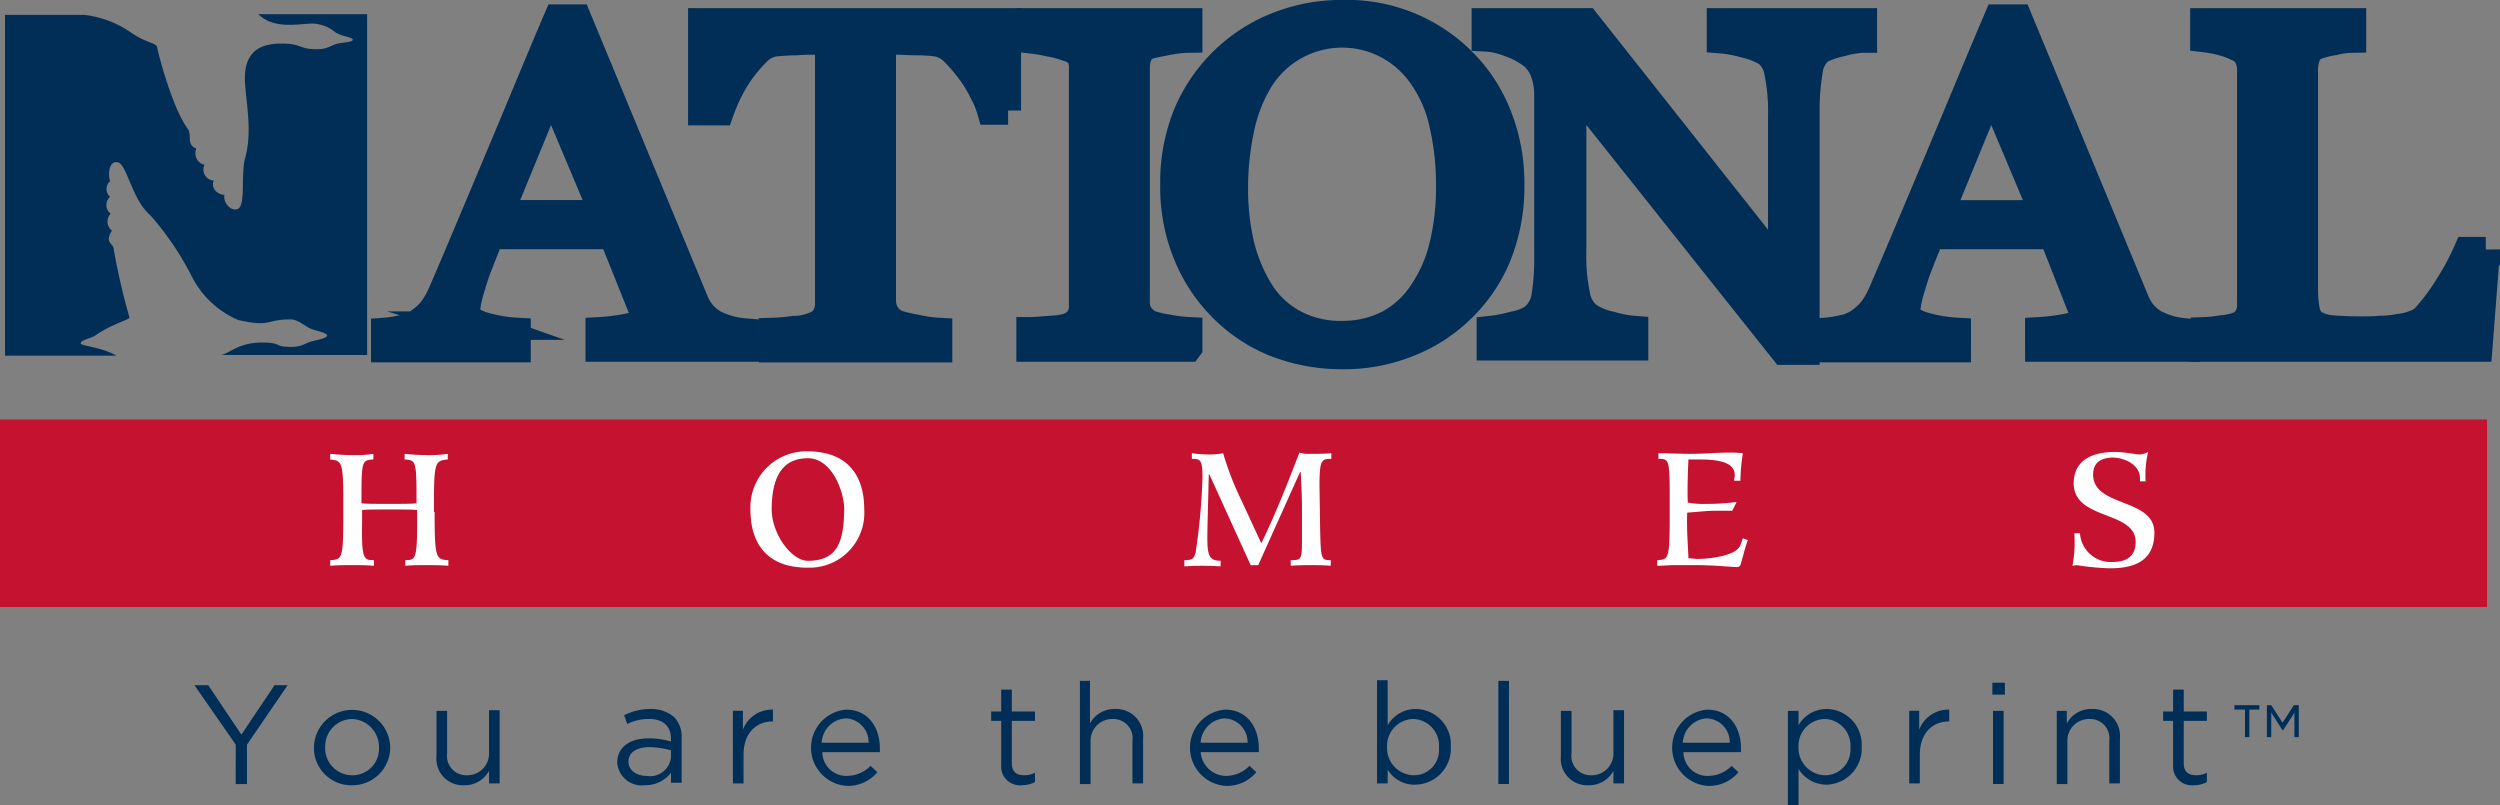 <?xml version="1.0" encoding="UTF-8"?> <svg xmlns="http://www.w3.org/2000/svg" width="210.213" height="67.713" viewBox="0 0 210.213 67.713"><rect x="0" y="0" width="210.213" height="67.713" fill="#808080" stroke="none"/><g id="Logos" transform="translate(-184 -232.505)"><g id="Group_4" data-name="Group 4" transform="translate(184 233.7)"><path id="Path_1" data-name="Path 1" d="M393.123,314.275V298.5H184v15.775Z" transform="translate(-184 -264.426)" fill="#c41230"></path><path id="Path_2" data-name="Path 2" d="M218.57,346l-3.47-5h1.157l2.787,4.154L221.831,341h1.1l-3.418,5v3.313h-.947Z" transform="translate(-198.747 -284.578)" fill="#002e57"></path><path id="Path_3" data-name="Path 3" d="M234.2,348.108h0a3.208,3.208,0,0,1,6.415-.053h0a3.187,3.187,0,0,1-3.208,3.208,3.143,3.143,0,0,1-3.208-3.155Zm5.469,0h0a2.349,2.349,0,0,0-2.261-2.419,2.3,2.3,0,0,0-2.261,2.366h0a2.269,2.269,0,0,0,2.261,2.366,2.225,2.225,0,0,0,2.261-2.314Z" transform="translate(-207.803 -286.428)" fill="#002e57"></path><path id="Path_4" data-name="Path 4" d="M253.8,348.838v-3.786h.894v3.576a1.622,1.622,0,0,0,1.683,1.84,1.825,1.825,0,0,0,1.84-1.946V345h.894v6.152h-.894V350.1a2.326,2.326,0,0,1-2.1,1.209,2.226,2.226,0,0,1-2.314-2.471Z" transform="translate(-217.097 -286.475)" fill="#002e57"></path><path id="Path_5" data-name="Path 5" d="M282.7,349.322h0c0-1.315,1.052-2.051,2.629-2.051a6.574,6.574,0,0,1,1.893.263v-.21c0-1.1-.684-1.683-1.84-1.683a3.962,3.962,0,0,0-1.84.421l-.263-.736a4.888,4.888,0,0,1,2.208-.526,2.956,2.956,0,0,1,2,.684,2.391,2.391,0,0,1,.631,1.788V351h-.894v-.841a2.705,2.705,0,0,1-2.208,1.052,2.063,2.063,0,0,1-2.314-1.893Zm4.522-.473v-.578a7.6,7.6,0,0,0-1.788-.263c-1.157,0-1.788.473-1.788,1.209h0c0,.789.736,1.209,1.525,1.209a1.763,1.763,0,0,0,2.051-1.577Z" transform="translate(-230.801 -286.38)" fill="#002e57"></path><path id="Path_6" data-name="Path 6" d="M301.1,345h.894v1.578a2.631,2.631,0,0,1,2.524-1.683v1h-.053c-1.315,0-2.419.946-2.419,2.787V351.1h-.894V345Z" transform="translate(-239.525 -286.425)" fill="#002e57"></path><path id="Path_7" data-name="Path 7" d="M316.75,350.474a2.778,2.778,0,0,0,1.946-.841l.578.526a3.207,3.207,0,0,1-2.524,1.157,3.215,3.215,0,0,1-.105-6.415c1.84,0,2.839,1.472,2.839,3.26v.315h-4.838a2.018,2.018,0,0,0,2.1,2Zm1.788-2.787a2,2,0,0,0-1.946-2.051,2.155,2.155,0,0,0-2,2.051Z" transform="translate(-245.5 -286.428)" fill="#002e57"></path><path id="Path_8" data-name="Path 8" d="M343.341,348.01v-3.681H342.5v-.789h.841V341.7h.894v1.84h1.946v.789h-1.946V347.9c0,.736.421,1,1.052,1a1.858,1.858,0,0,0,.894-.21v.789a2.445,2.445,0,0,1-1.1.263,1.577,1.577,0,0,1-1.735-1.735Z" transform="translate(-259.156 -284.91)" fill="#002e57"></path><path id="Path_9" data-name="Path 9" d="M356.6,340.3h.894v3.576a2.326,2.326,0,0,1,2.1-1.209,2.265,2.265,0,0,1,2.366,2.471v3.786h-.894v-3.576a1.622,1.622,0,0,0-1.683-1.84,1.825,1.825,0,0,0-1.84,1.946v3.523h-.894V340.3Z" transform="translate(-265.842 -284.246)" fill="#002e57"></path><path id="Path_10" data-name="Path 10" d="M377.35,350.474a2.778,2.778,0,0,0,1.946-.841l.578.526a3.207,3.207,0,0,1-2.524,1.157,3.215,3.215,0,0,1-.105-6.415c1.84,0,2.839,1.472,2.839,3.26v.315h-4.89a2.162,2.162,0,0,0,2.156,2Zm1.788-2.787a2,2,0,0,0-1.946-2.051,2.155,2.155,0,0,0-2,2.051Z" transform="translate(-274.235 -286.428)" fill="#002e57"></path><path id="Path_11" data-name="Path 11" d="M405.094,347.719v1.157H404.2V340.2h.894v3.786a2.717,2.717,0,0,1,2.366-1.367,2.991,2.991,0,0,1,2.945,3.155h0a3.039,3.039,0,0,1-2.945,3.208,2.639,2.639,0,0,1-2.366-1.262Zm4.312-1.84h0a2.237,2.237,0,0,0-2.156-2.419,2.26,2.26,0,0,0-2.208,2.366h0a2.293,2.293,0,0,0,2.208,2.366,2.115,2.115,0,0,0,2.156-2.314Z" transform="translate(-288.412 -284.199)" fill="#002e57"></path><path id="Path_12" data-name="Path 12" d="M423.6,340.3h.894v8.676H423.6Z" transform="translate(-297.611 -284.246)" fill="#002e57"></path><path id="Path_13" data-name="Path 13" d="M433.6,348.838v-3.786h.894v3.576a1.622,1.622,0,0,0,1.683,1.84,1.825,1.825,0,0,0,1.84-1.946V345h.894v6.152h-.894V350.1a2.326,2.326,0,0,1-2.1,1.209,2.226,2.226,0,0,1-2.314-2.471Z" transform="translate(-302.353 -286.475)" fill="#002e57"></path><path id="Path_14" data-name="Path 14" d="M454.45,350.474a2.778,2.778,0,0,0,1.946-.841l.578.526a3.207,3.207,0,0,1-2.524,1.157,3.215,3.215,0,0,1-.105-6.415c1.84,0,2.839,1.472,2.839,3.26v.315h-4.838a2.018,2.018,0,0,0,2.1,2Zm1.788-2.787a2,2,0,0,0-1.946-2.051,2.155,2.155,0,0,0-2,2.051Z" transform="translate(-310.793 -286.428)" fill="#002e57"></path><path id="Path_15" data-name="Path 15" d="M469.9,344.958h.894v1.209a2.717,2.717,0,0,1,2.366-1.367,2.991,2.991,0,0,1,2.945,3.155h0a3.039,3.039,0,0,1-2.945,3.208,2.789,2.789,0,0,1-2.366-1.315v3.05H469.9v-7.94Zm5.258,3.1h0A2.237,2.237,0,0,0,473,345.641a2.26,2.26,0,0,0-2.208,2.366h0A2.293,2.293,0,0,0,473,350.374a2.143,2.143,0,0,0,2.156-2.314Z" transform="translate(-319.565 -286.38)" fill="#002e57"></path><path id="Path_16" data-name="Path 16" d="M489.2,345h.894v1.578a2.631,2.631,0,0,1,2.524-1.683v1h-.053c-1.315,0-2.419.946-2.419,2.787V351.1h-.894V345Z" transform="translate(-328.717 -286.425)" fill="#002e57"></path><path id="Path_17" data-name="Path 17" d="M502.6,340.6h1.052v1H502.6v-1Zm.053,2.366h.894v6.152h-.894v-6.152Z" transform="translate(-335.071 -284.389)" fill="#002e57"></path><path id="Path_18" data-name="Path 18" d="M512.8,344.958h.894v1.052a2.326,2.326,0,0,1,2.1-1.209,2.265,2.265,0,0,1,2.366,2.471v3.786h-.894v-3.576a1.622,1.622,0,0,0-1.683-1.84,1.825,1.825,0,0,0-1.84,1.946v3.523h-.894v-6.152Z" transform="translate(-339.907 -286.38)" fill="#002e57"></path><path id="Path_19" data-name="Path 19" d="M530.741,348.01v-3.681H529.9v-.789h.841V341.7h.894v1.84h1.946v.789h-1.946V347.9c0,.736.421,1,1.052,1a1.859,1.859,0,0,0,.894-.21v.789a2.445,2.445,0,0,1-1.1.263,1.577,1.577,0,0,1-1.735-1.735Z" transform="translate(-348.015 -284.91)" fill="#002e57"></path><path id="Path_20" data-name="Path 20" d="M542.141,344.568H541.3V344.2h2.1v.368h-.841v2.314h-.368v-2.314Zm1.84-.368h.421l.947,1.472.946-1.472h.421v2.682h-.368v-2.051L545.4,346.3h-.053l-.947-1.472v2.051h-.368V344.2Z" transform="translate(-353.421 -286.096)" fill="#002e57"></path><g id="Group_1" data-name="Group 1" transform="translate(27.764 36.966)"><path id="Path_21" data-name="Path 21" d="M245.581,308.89c0,3.891.105,4,1.157,4.049v.473c-.684-.053-1.262-.053-1.84-.053-.631,0-1.209,0-1.788.053v-.473c.841,0,1-.053,1-3.05v-1.157c-.21-.053-1.315-.053-2.314-.053s-2.1,0-2.314.053v1.157c-.053,3,.158,3.05,1,3.05v.473c-.631-.053-1.209-.053-1.84-.053s-1.209,0-1.84.053v-.473c1.052-.053,1.1-.158,1.1-4.049v-1.052c0-3.208-.158-3.26-1.1-3.365V304c.526.053,1.209.105,1.84.105a9.345,9.345,0,0,0,1.788-.105v.473c-.947.053-1,.105-1,3.313v.368c.21.053,1.315.053,2.314.053s2.1,0,2.314-.053v-.368c0-3.155-.053-3.26-1-3.313V304c.526.053,1.209.105,1.788.105a10.212,10.212,0,0,0,1.84-.105v.473c-1,.105-1.157.158-1.157,3.365v1.052Z" transform="translate(-236.8 -304)" fill="#fff"></path></g><g id="Group_2" data-name="Group 2" transform="translate(63.1 36.756)"><path id="Path_22" data-name="Path 22" d="M308.785,313.38c-3.365,0-4.785-2-4.785-4.89a4.7,4.7,0,0,1,4.785-4.89c3.365,0,4.785,2,4.785,4.89A4.608,4.608,0,0,1,308.785,313.38Zm.053-9.2c-1.683,0-3.05.946-3.05,4.312,0,2,1.63,4.312,3.05,4.312,2.577,0,3-1.735,3.05-4.312C311.887,306.965,310.836,304.178,308.838,304.178Z" transform="translate(-304 -303.6)" fill="#fff"></path><path id="Path_23" data-name="Path 23" d="M385.757,304.326c-.841,0-1,.105-1,2.261l.053,3.628c.053,2.577.105,2.629.894,2.629v.473c-.631-.053-1.262-.053-1.683-.053s-1.052,0-1.683.053v-.473c.894,0,.946-.053.946-1.683v-2.629c0-1.157-.053-1.893-.105-3.1h-.053l-3.523,7.835h-.631l-3.47-7.625h-.053l-.105,4.154c-.053,2.471-.053,3.1,1.1,3.1v.473a22.15,22.15,0,0,0-3.05,0v-.526c.684,0,.789-.105.946-.631a52.111,52.111,0,0,0,.578-6.31c0-1.472-.158-1.577-.894-1.577v-.473a10.244,10.244,0,0,0,1.315.105,5.773,5.773,0,0,0,1.315-.105,25.723,25.723,0,0,0,1.578,4.049l1.63,3.523c1.209-2.471,2.209-5.048,3.208-7.625a2.605,2.605,0,0,0,.894.105c.421,0,1.42,0,1.788-.053v.473Z" transform="translate(-336.907 -303.695)" fill="#fff"></path><path id="Path_24" data-name="Path 24" d="M450.052,307.639c0-3.26-.053-3.313-.946-3.313v-.473c.894,0,1.788.053,2.682.053,1.209,0,2.208-.105,3.155-.105a9.72,9.72,0,0,1,1.262.053,16.439,16.439,0,0,0-.21,2.314h-.526c0-.158.052-.315.052-.473,0-.894-.894-1.315-2.892-1.315h-1c-.053.894-.105,2.945-.053,3.628a7.444,7.444,0,0,0,1.525.105,19.371,19.371,0,0,0,2.577-.158l-.368.736h-1.525c-.526,0-1.525.105-2.261.158-.053,1.315.053,2.629.105,3.839.263,0,.526.053.789.053,1,0,3.26-.263,3.576-1.157l.21-.578.421.158c-.158.315-.526,1.84-.631,2.1a.318.318,0,0,1-.316.158c-.526,0-1.84-.158-3.365-.158h-1.735c-.684,0-1.052.053-1.577.053v-.473c1-.053,1.052-.105,1.052-4.1Z" transform="translate(-372.755 -303.695)" fill="#fff"></path><path id="Path_25" data-name="Path 25" d="M516.031,310.483a2.594,2.594,0,0,0,2.682,2.471c.946,0,2-.263,2-1.683,0-2.682-5.206-1.788-5.206-4.943,0-2,1.683-2.629,3.418-2.629.894,0,1.788.21,2.156.21a1.713,1.713,0,0,0,.684-.21,8.286,8.286,0,0,0-.21,2.471h-.473v-.21c0-1.367-1.577-1.788-2.261-1.788-.947,0-1.683.368-1.683,1.42,0,2.787,5.153,1.946,5.153,4.89,0,2.314-1.578,3-3.733,3a21.773,21.773,0,0,1-2.787-.263c-.158,0-.263.053-.368.053a10.928,10.928,0,0,0,.158-2.734h.473Z" transform="translate(-404.239 -303.647)" fill="#fff"></path></g><g id="Group_3" data-name="Group 3" transform="translate(0.421)"><path id="Path_26" data-name="Path 26" d="M206.1,233.7h9.149v28.658H202.994c.684-.158,1.472-1.052,3.418-1.052,1.735,0,.947.368,2.419.368,1,0,1.157-.316,1.788-.473.421-.105,1.262-.263,1.262-.473,0-.263-.841-.368-1.367-.578-.473-.21-1.1-.789-1.683-.789-2.208,0-1.577.684-4.417.053a7.851,7.851,0,0,1-3.944-3.733,24.686,24.686,0,0,0-3.47-5.1c-1.472-1.209-1.946-4.207-2.682-4.417s-.894.894-.684,1.577a.876.876,0,0,0,0,1.315.917.917,0,0,0,.053,1.42.952.952,0,0,0,.105,1.42c-.684,1.1.158,1,.158,1.63a58.214,58.214,0,0,0,1.315,5.679c.053.158-1.577.578-2.892,1.525-.316.21-1.209.368-1.209.631s1.63.263,3,1.052H184.8V233.753h6.625a8.653,8.653,0,0,1,4.1,1.578c1.1.736,1.946.789,2.051,1.1.315,1.42,1.42,5.311,2.577,6.888.421.578-.158,1.315.736,1.683a1,1,0,0,0,.684,1.367.917.917,0,0,0,.789,1.315c-.263.526.158,1.157.894,1.209-.158.684.631,1.472,1.157,1.157.631-.368.21-2.892.578-4.259.578-2.1.158-4.154,0-6.152-.21-2.682,1.1-3.47,3.05-3.47,1.735,0,1.472.473,2.945.473,1,0,1.157-.316,1.788-.473.421-.105,1.262-.105,1.262-.315,0-.263-1-.263-1.525-.684a3.119,3.119,0,0,0-1.788-.684C209.461,234.489,207.463,235.015,206.1,233.7Z" transform="translate(-184.8 -233.7)" fill="#002e57"></path><path id="Path_27" data-name="Path 27" d="M275.835,262.059h-12.2v-1.367a16.519,16.519,0,0,0,2.682-.368c.736-.21,1.052-.421,1.052-.736a1.306,1.306,0,0,0-.053-.421c-.053-.158-.053-.316-.105-.421l-2.471-6.152H254.434q-.552,1.341-.947,2.366a19.251,19.251,0,0,0-.631,1.84,14.061,14.061,0,0,0-.368,1.367,7.209,7.209,0,0,0-.105.841c0,.526.421.894,1.315,1.209a12.246,12.246,0,0,0,2.945.526v1.367H245.6v-1.367a8.751,8.751,0,0,0,1.367-.21,3.827,3.827,0,0,0,1.315-.473,5.4,5.4,0,0,0,1.262-1.1,6.985,6.985,0,0,0,.894-1.578c1.472-3.418,3.1-7.309,4.89-11.568s3.365-8.1,4.785-11.411h1.63l9.78,23.61a4.307,4.307,0,0,0,.684,1.209,3.9,3.9,0,0,0,1.1.894,8.12,8.12,0,0,0,1.262.473,7.766,7.766,0,0,0,1.262.21ZM264,250.858l-4.47-10.622-4.364,10.622Z" transform="translate(-213.629 -234.032)" fill="#002e57" stroke="#002e57" stroke-miterlimit="10" stroke-width="2.391"></path><path id="Path_28" data-name="Path 28" d="M322.013,242.414h-1.42a7.786,7.786,0,0,0-.684-1.63,10.194,10.194,0,0,0-1.1-1.788,13.391,13.391,0,0,0-1.367-1.577,2.654,2.654,0,0,0-1.42-.736,12.649,12.649,0,0,0-1.63-.105c-.631,0-1.262-.053-1.788-.053h-1.209V258.4a2.252,2.252,0,0,0,.315,1.157,2.009,2.009,0,0,0,1,.841,12.078,12.078,0,0,0,1.577.368,10.822,10.822,0,0,0,1.84.263V262.4H302.242v-1.367a15.354,15.354,0,0,0,1.788-.158,4.338,4.338,0,0,0,1.63-.316,1.858,1.858,0,0,0,1-.736,2.243,2.243,0,0,0,.316-1.262V236.525h-1.209c-.421,0-.946,0-1.578.053-.631,0-1.262.053-1.84.105a2.654,2.654,0,0,0-1.42.736A13.388,13.388,0,0,0,299.56,239a13.122,13.122,0,0,0-1.1,1.84,16.064,16.064,0,0,0-.684,1.63H296.3V235h25.608v7.414Z" transform="translate(-237.67 -234.316)" fill="#002e57" stroke="#002e57" stroke-miterlimit="10" stroke-width="2.391"></path><path id="Path_29" data-name="Path 29" d="M362.051,262.343H348.8v-1.367c.368,0,.894-.053,1.63-.105a6.352,6.352,0,0,0,1.472-.21,2.1,2.1,0,0,0,1-.684,2.062,2.062,0,0,0,.315-1.209V238.944a2.175,2.175,0,0,0-.21-1.1,1.655,1.655,0,0,0-1.052-.736,8.416,8.416,0,0,0-1.577-.421,13.312,13.312,0,0,0-1.525-.263V235h13.2v1.367a8.819,8.819,0,0,0-1.525.158q-.868.158-1.577.315a1.655,1.655,0,0,0-1.052.736,2.867,2.867,0,0,0-.263,1.157v19.824a1.945,1.945,0,0,0,.315,1.1,2.232,2.232,0,0,0,1,.789,10.051,10.051,0,0,0,1.42.316,11.253,11.253,0,0,0,1.683.21v1.367Z" transform="translate(-262.564 -234.316)" fill="#002e57" stroke="#002e57" stroke-miterlimit="10" stroke-width="2.391"></path><path id="Path_30" data-name="Path 30" d="M395.883,237.591a13.178,13.178,0,0,1,3.05,4.575,15.259,15.259,0,0,1,1.1,5.889,15.528,15.528,0,0,1-1.1,5.942,13.088,13.088,0,0,1-3.1,4.522,13.228,13.228,0,0,1-4.47,2.839,14.364,14.364,0,0,1-5.416,1,15.368,15.368,0,0,1-5.679-1.052,13.114,13.114,0,0,1-4.47-3,13.472,13.472,0,0,1-2.945-4.522,14.811,14.811,0,0,1-1.052-5.732,15.154,15.154,0,0,1,1.1-5.942,13.638,13.638,0,0,1,7.624-7.414,14.557,14.557,0,0,1,5.416-1,13.681,13.681,0,0,1,9.938,3.891Zm-3.1,19.4a11.9,11.9,0,0,0,1.683-4,20.66,20.66,0,0,0,.526-4.943,22.4,22.4,0,0,0-.578-5.153,11.1,11.1,0,0,0-1.735-4,8.308,8.308,0,0,0-2.839-2.577,8.215,8.215,0,0,0-10.99,3,12.907,12.907,0,0,0-1.525,4,23.4,23.4,0,0,0-.526,4.785,20.812,20.812,0,0,0,.526,5,13.653,13.653,0,0,0,1.683,4,7.558,7.558,0,0,0,2.839,2.629,8.23,8.23,0,0,0,4.049.947,8.457,8.457,0,0,0,4-.947A8.019,8.019,0,0,0,392.781,256.994Z" transform="translate(-273.47 -233.7)" fill="#002e57" stroke="#002e57" stroke-miterlimit="10" stroke-width="2.391"></path><path id="Path_31" data-name="Path 31" d="M453.255,236.367a7.938,7.938,0,0,0-1.788.315,8.181,8.181,0,0,0-1.735.578,2.706,2.706,0,0,0-1,1.84,20.285,20.285,0,0,0-.263,3.47v20.034h-1.788l-17.826-22.4V254.3a15.881,15.881,0,0,0,.316,3.628,2.928,2.928,0,0,0,1,1.788,5.481,5.481,0,0,0,1.946.789,9.245,9.245,0,0,0,1.946.368v1.367H422.021v-1.367a11.159,11.159,0,0,0,1.893-.368,4.61,4.61,0,0,0,1.683-.631,2.99,2.99,0,0,0,1-1.63,20.024,20.024,0,0,0,.263-3.786V240.994a5.578,5.578,0,0,0-.315-1.788,3.263,3.263,0,0,0-.894-1.367,6.433,6.433,0,0,0-2-1.1,6.176,6.176,0,0,0-2.051-.473V235h8.413l16.511,20.875V242.887a16.4,16.4,0,0,0-.316-3.681,2.688,2.688,0,0,0-.946-1.683,7.019,7.019,0,0,0-1.893-.736,10.266,10.266,0,0,0-2-.368V235h11.936v1.367Z" transform="translate(-297.083 -234.316)" fill="#002e57" stroke="#002e57" stroke-miterlimit="10" stroke-width="2.391"></path><path id="Path_32" data-name="Path 32" d="M506.083,262.059h-12.2v-1.367a16.519,16.519,0,0,0,2.682-.368c.736-.21,1.052-.421,1.052-.736a1.307,1.307,0,0,0-.053-.421c-.053-.158-.053-.316-.105-.421l-2.419-6.152H484.734q-.552,1.341-.946,2.366a19.276,19.276,0,0,0-.631,1.84,14.049,14.049,0,0,0-.368,1.367,7.2,7.2,0,0,0-.105.841c0,.526.421.894,1.315,1.209a12.246,12.246,0,0,0,2.945.526v1.367H475.9v-1.367a8.75,8.75,0,0,0,1.367-.21,3.827,3.827,0,0,0,1.315-.473,5.4,5.4,0,0,0,1.262-1.1,6.982,6.982,0,0,0,.894-1.578c1.472-3.418,3.1-7.309,4.89-11.568s3.365-8.1,4.785-11.411H492.1l9.78,23.61a4.306,4.306,0,0,0,.684,1.209,3.9,3.9,0,0,0,1.1.894,8.123,8.123,0,0,0,1.262.473,7.766,7.766,0,0,0,1.262.21v1.262Zm-11.779-11.2-4.47-10.622-4.364,10.622Z" transform="translate(-322.831 -234.032)" fill="#002e57" stroke="#002e57" stroke-miterlimit="10" stroke-width="2.391"></path><path id="Path_33" data-name="Path 33" d="M560.162,254.193l-.631,8.15H536.553v-1.367a9.5,9.5,0,0,0,1.42-.158,4.679,4.679,0,0,0,1.315-.263,1.6,1.6,0,0,0,.894-.736,2.171,2.171,0,0,0,.263-1.209V239a2.676,2.676,0,0,0-.263-1.157,1.823,1.823,0,0,0-.946-.789,7.194,7.194,0,0,0-1.315-.473,10.537,10.537,0,0,0-1.42-.263V235h12.41v1.367a6.463,6.463,0,0,0-1.525.21,6.836,6.836,0,0,0-1.315.315,1.455,1.455,0,0,0-.946.789,3.119,3.119,0,0,0-.263,1.209v18.351a9.846,9.846,0,0,0,.158,2,1.929,1.929,0,0,0,.631,1.1,3.714,3.714,0,0,0,1.42.473c.631.053,1.525.105,2.629.105.526,0,1.052,0,1.577-.053a8.025,8.025,0,0,0,1.577-.158,4.82,4.82,0,0,0,1.315-.315,2.358,2.358,0,0,0,.894-.526,17.578,17.578,0,0,0,2-2.682,21.288,21.288,0,0,0,1.578-2.945h1.525Z" transform="translate(-351.566 -234.316)" fill="#002e57" stroke="#002e57" stroke-miterlimit="10" stroke-width="2.391"></path></g></g></g></svg> 